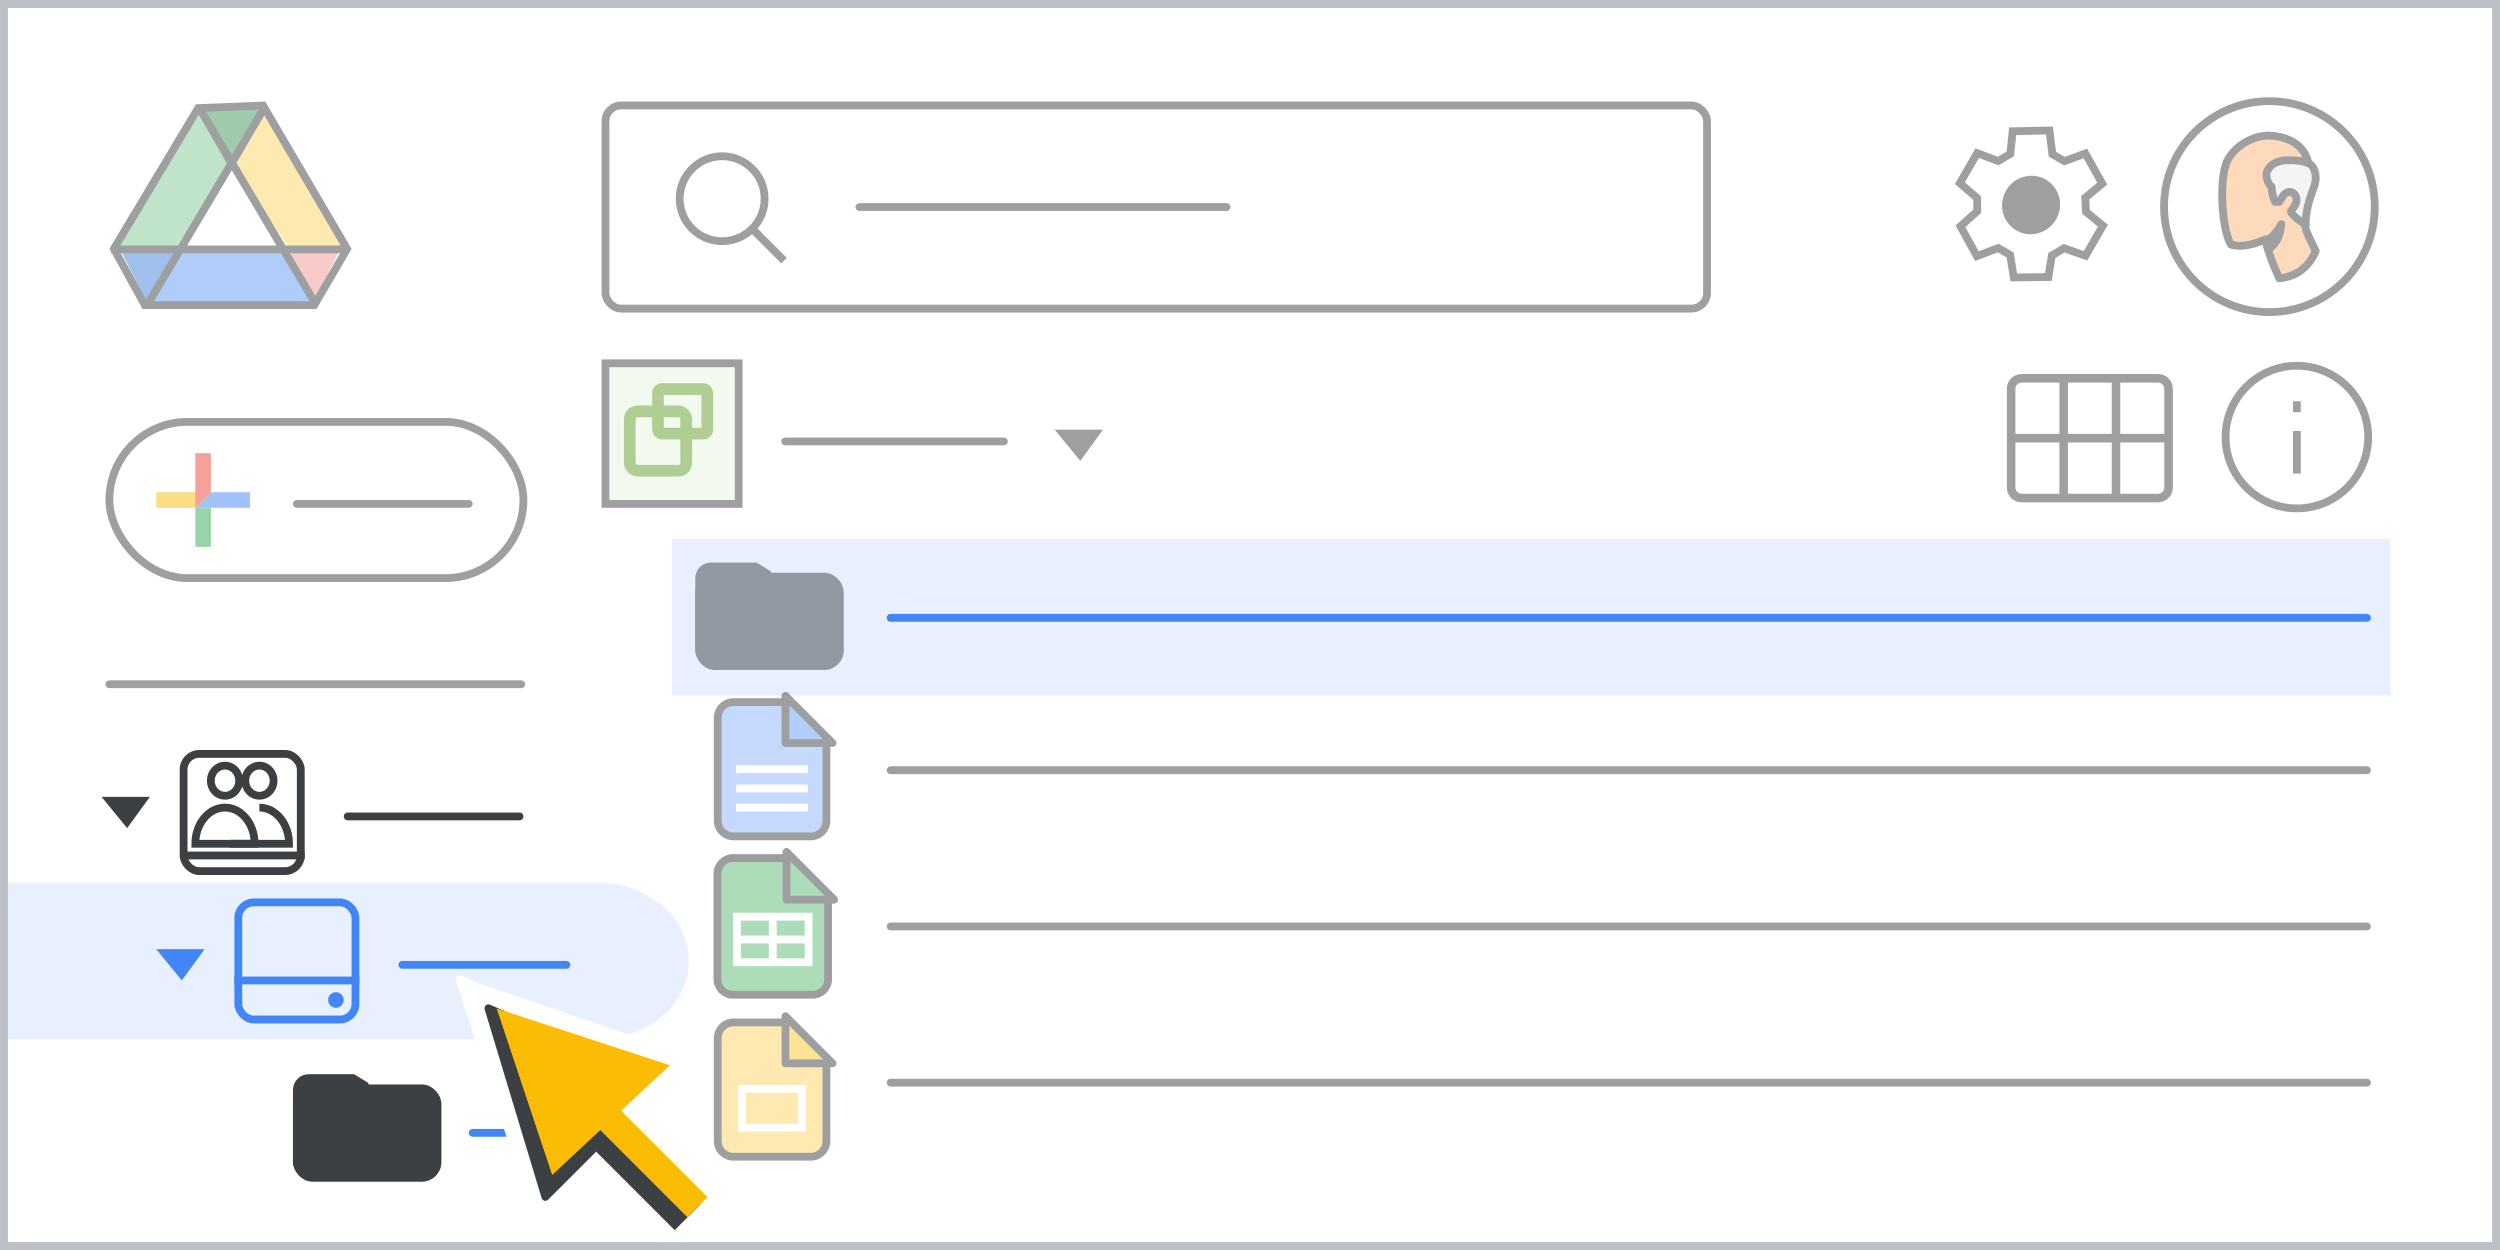 <?xml version="1.0" encoding="UTF-8"?>
<svg width="320px" height="160px" viewBox="0 0 320 160" version="1.1" xmlns="http://www.w3.org/2000/svg" xmlns:xlink="http://www.w3.org/1999/xlink">
    <rect x="0" y="0" width="320" height="160" fill="#333333" stroke="none"/>
    <title>team-drive-32</title>
    <g id="team-drive-32" stroke="none" stroke-width="1" fill="none" fill-rule="evenodd">
        <rect id="border/bg" stroke="#BDC1C6" fill="#FFFFFF" x="0.5" y="0.5" width="319" height="159"></rect>
        <g id="search" opacity="0.5" transform="translate(77, 13)" stroke="#3C4043">
            <rect id="Rectangle" fill="#FFFFFF" x="0.5" y="0.5" width="141" height="26" rx="2"></rect>
            <line x1="33" y1="13.5" x2="80" y2="13.5" id="Line-2" stroke-linecap="round" stroke-linejoin="round"></line>
            <g id="Group" transform="translate(10, 7)">
                <circle id="Oval" cx="5.435" cy="5.435" r="5.435"></circle>
                <line x1="9.706" y1="9.706" x2="13" y2="13" id="Line-6" stroke-linecap="square"></line>
            </g>
        </g>
        <g id="screen" transform="translate(1, 13)">
            <g id="Group-3" transform="translate(0, 100)" fill="#E8F0FE">
                <rect id="Rectangle" x="0" y="0" width="77" height="20"></rect>
                <ellipse id="Oval" cx="75.5" cy="10" rx="11.667" ry="10"></ellipse>
            </g>
            <g id="Logos/drive" opacity="0.5" transform="translate(13, 0)">
                <g id="Group-44">
                    <g id="Group-6" transform="translate(0, -0)">
                        <g id="Group-5" transform="translate(1.107, 0.964)">
                            <polygon id="Triangle-Copy" fill="#4081DA" transform="translate(4.152, 21.524) scale(1, -1) translate(-4.152, -21.524) " points="4.152 17.463 8.304 25.585 0 25.585"></polygon>
                            <polygon id="Triangle-Copy" fill="#F29891" transform="translate(24.798, 21.266) scale(-1, -1) translate(-24.798, -21.266) " points="24.517 17.96 28.401 24.372 21.195 24.572"></polygon>
                            <polygon id="Path-15" fill="#FDD663" points="19.098 0 14.946 7.31 21.304 17.869 29.615 17.77"></polygon>
                            <polygon id="Path-15" fill="#629AF6" transform="translate(15.12, 23.317) rotate(-240) translate(-15.12, -23.317) " points="11.228 14.064 7.617 20.634 14.508 32.569 22.623 31.775"></polygon>
                            <polygon id="Path-15" fill="#81C995" transform="translate(7.334, 8.934) scale(-1, 1) translate(-7.334, -8.934) " points="4.152 0 3.77510523e-13 7.31 6.358 17.869 14.668 17.77"></polygon>
                            <polygon id="Triangle" fill="#3F965A" transform="translate(14.531, 4.061) scale(1, -1) translate(-14.531, -4.061) " points="14.506 0 19.098 8.122 9.964 8.122"></polygon>
                            <polygon id="Triangle" fill="#FFFFFF" points="14.668 7.31 21.904 17.751 7.473 17.751"></polygon>
                        </g>
                        <path d="M19.671,0.508 C21.366,3.41 24.952,9.526 30.43,18.854 L30.43,18.854 L26.234,26.049 L4.534,26.049 L0.576,18.847 L8.231,6.071 L8.533,5.565 L9.23,4.403 L11.366,0.836 Z" id="Triangle" stroke="#3C4043"></path>
                        <line x1="0.722" y1="18.924" x2="29.508" y2="18.924" id="Line-13" stroke="#3C4043" stroke-linecap="square"></line>
                    </g>
                    <line x1="5.151" y1="25.537" x2="19.543" y2="1.292" id="Line-14" stroke="#3C4043" stroke-linecap="square"></line>
                    <line x1="11.793" y1="25.537" x2="26.186" y2="1.292" id="Line-14" stroke="#3C4043" stroke-linecap="square" transform="translate(18.99, 13.414) scale(-1, 1) translate(-18.99, -13.414) "></line>
                </g>
            </g>
            <line x1="13" y1="74.585" x2="65.713" y2="74.585" id="Stroke-205-Copy-3" stroke="#3C4043" opacity="0.5" stroke-linecap="round" stroke-linejoin="round"></line>
        </g>
        <rect id="Rectangle" fill="#E8F0FE" x="86" y="69" width="220" height="20"></rect>
        <line x1="114" y1="79.085" x2="302.97" y2="79.085" id="Stroke-205-Copy-3" stroke="#4285F4" stroke-linecap="round" stroke-linejoin="round"></line>
        <line x1="114" y1="98.585" x2="302.97" y2="98.585" id="Stroke-205-Copy-2" stroke="#9D9FA1" stroke-linecap="round" stroke-linejoin="round"></line>
        <line x1="114" y1="118.585" x2="302.97" y2="118.585" id="Stroke-205-Copy-3" stroke="#9D9FA1" stroke-linecap="round" stroke-linejoin="round"></line>
        <line x1="114" y1="138.585" x2="302.97" y2="138.585" id="Stroke-205-Copy-2" stroke="#9D9FA1" stroke-linecap="round" stroke-linejoin="round"></line>
        <g id="Logos/docs" opacity="0.5" transform="translate(91.87, 89.87)">
            <g id="Group-42">
                <path d="M2,0 L8.66,0 L8.66,0 L13.913,4.755 L13.913,15.187 C13.913,16.291 13.018,17.187 11.913,17.187 L2,17.187 C0.895,17.187 1.3527075e-16,16.291 0,15.187 L0,2 C-1.3527075e-16,0.895 0.895,2.02906125e-16 2,0 Z" id="Rectangle" stroke="#3C4043" fill="#8AB4F8"></path>
                <line x1="2.864" y1="11.049" x2="11.049" y2="11.049" id="Line-11" stroke="#FFFFFF" stroke-linecap="square"></line>
                <line x1="2.864" y1="8.593" x2="11.049" y2="8.593" id="Line-11" stroke="#FFFFFF" stroke-linecap="square"></line>
                <line x1="2.864" y1="13.504" x2="11.049" y2="13.504" id="Line-11" stroke="#FFFFFF" stroke-linecap="square"></line>
                <path d="M14.702,-0.082 L8.666,5.941 L8.666,-0.082 L14.702,-0.082 Z" id="Path-5" stroke="#3C4043" fill="#669DF6" stroke-linejoin="round" transform="translate(11.33, 2.577) rotate(-90) translate(-11.33, -2.577) "></path>
            </g>
        </g>
        <g id="folder" transform="translate(37.5, 137.5)" fill="#3C4043" stroke="#3C4043">
            <path d="M7.686,0.5 L9.221,1.443 C9.29,1.615 9.328,1.803 9.328,2 L9.328,2 L9.328,11.103 C9.328,11.517 9.16,11.892 8.888,12.164 C8.617,12.435 8.242,12.603 7.828,12.603 L7.828,12.603 L2,12.603 C1.586,12.603 1.211,12.435 0.939,12.164 C0.668,11.892 0.5,11.517 0.5,11.103 L0.5,11.103 L0.5,2 C0.5,1.586 0.668,1.211 0.939,0.939 C1.211,0.668 1.586,0.5 2,0.5 L2,0.5 L7.686,0.5 Z" id="Combined-Shape"></path>
            <rect id="Rectangle" x="0.5" y="1.81" width="18" height="11.448" rx="2"></rect>
        </g>
        <g id="Logos/slides" opacity="0.5" transform="translate(91.87, 130.87)">
            <g id="Group-42" stroke="#3C4043">
                <path d="M2,0 L8.66,0 L8.66,0 L13.913,4.755 L13.913,15.187 C13.913,16.291 13.018,17.187 11.913,17.187 L2,17.187 C0.895,17.187 1.3527075e-16,16.291 0,15.187 L0,2 C-1.3527075e-16,0.895 0.895,2.02906125e-16 2,0 Z" id="Rectangle" fill="#FDD663"></path>
                <path d="M14.702,-0.082 L8.666,5.941 L8.666,-0.082 L14.702,-0.082 Z" id="Path-5" fill="#FBC72E" stroke-linejoin="round" transform="translate(11.33, 2.577) rotate(-90) translate(-11.33, -2.577) "></path>
            </g>
            <rect id="Rectangle" stroke="#FFFFFF" x="3.109" y="8.491" width="7.696" height="4.999"></rect>
        </g>
        <g id="Logos/sheets" opacity="0.5" transform="translate(91.833, 109.833)">
            <g id="Group-42">
                <path d="M2,0 L8.818,0 L8.818,0 L14.167,4.842 L14.167,15.5 C14.167,16.605 13.271,17.5 12.167,17.5 L2,17.5 C0.895,17.5 1.3527075e-16,16.605 0,15.5 L0,2 C-1.3527075e-16,0.895 0.895,2.02906125e-16 2,0 Z" id="Rectangle" stroke="#3C3C3C" fill="#5BBA73"></path>
                <g id="Group" transform="translate(2.5, 7.5)" stroke="#FFFFFF">
                    <line x1="0.417" y1="2.917" x2="8.75" y2="2.917" id="Line-11" stroke-linecap="square"></line>
                    <rect id="Rectangle" x="0" y="0" width="9.167" height="5.833"></rect>
                    <line x1="4.583" y1="0.417" x2="4.583" y2="5.417" id="Line-12" stroke-linecap="square"></line>
                </g>
                <path d="M14.948,-0.074 L8.833,6.027 L8.833,-0.074 L14.948,-0.074 Z" id="Path-5" stroke="#3C4043" fill="#5BBA73" stroke-linejoin="round" transform="translate(11.536, 2.624) rotate(-90) translate(-11.536, -2.624) "></path>
            </g>
        </g>
        <line x1="44.5" y1="104.5" x2="66.5" y2="104.5" id="Stroke-205-Copy-2" stroke="#3C4043" stroke-linecap="round" stroke-linejoin="round"></line>
        <line x1="51.5" y1="123.5" x2="72.5" y2="123.5" id="Stroke-205-Copy-2" stroke="#4285F4" stroke-linecap="round" stroke-linejoin="round"></line>
        <line x1="60.5" y1="145" x2="81.5" y2="145" id="Stroke-205-Copy-2" stroke="#4285F4" stroke-linecap="round" stroke-linejoin="round"></line>
        <polygon id="Path-4" fill="#3C4043" points="13 102 19.182 102 16.273 106"></polygon>
        <polygon id="Path-4" fill="#4285F4" points="20 121.5 26.182 121.5 23.273 125.5"></polygon>
        <g id="Shared-drives" transform="translate(23, 96)" stroke="#3C4043">
            <g id="Icons/users" transform="translate(2, 2)" fill-rule="nonzero">
                <path d="M3.799,3.86 C4.534,3.86 5.196,3.389 5.477,2.667 C5.757,1.946 5.601,1.115 5.081,0.564 C4.561,0.012 3.779,-0.152 3.101,0.148 C2.423,0.448 1.981,1.154 1.983,1.934 C1.983,2.446 2.175,2.936 2.515,3.297 C2.856,3.658 3.318,3.861 3.799,3.86 Z" id="Path" stroke-linecap="round" stroke-linejoin="round"></path>
                <path d="M8.206,3.86 C8.94,3.86 9.603,3.389 9.884,2.667 C10.164,1.946 10.008,1.115 9.488,0.564 C8.968,0.012 8.186,-0.152 7.508,0.148 C6.829,0.448 6.388,1.154 6.39,1.934 C6.39,2.446 6.581,2.936 6.922,3.297 C7.263,3.658 7.725,3.861 8.206,3.86 Z" id="Path" stroke-linecap="round" stroke-linejoin="round"></path>
                <path d="M8.206,5.372 C7.147,5.372 6.189,5.901 5.5,6.753 C4.824,7.589 4.407,8.736 4.407,10 C5.388,10 6.124,10 6.615,10 C7.811,10 9.607,10 12,10" id="Path" transform="translate(8.203, 7.686) scale(-1, 1) translate(-8.203, -7.686) "></path>
                <path d="M3.799,5.372 C1.701,5.372 0,7.447 0,10 L7.593,10 C7.593,7.447 5.892,5.372 3.799,5.372 Z" id="Path"></path>
            </g>
            <rect id="Rectangle" x="0.5" y="0.5" width="15" height="15" rx="2"></rect>
            <line x1="1.222" y1="13.5" x2="15.5" y2="13.5" id="Line-8" stroke-linecap="square"></line>
        </g>
        <g id="drive" transform="translate(30, 115)">
            <rect id="Rectangle" stroke="#4285F4" x="0.5" y="0.5" width="15" height="15" rx="2"></rect>
            <circle id="Oval" fill="#4285F4" cx="13" cy="13" r="1"></circle>
            <line x1="0.5" y1="10.5" x2="15.5" y2="10.5" id="Line-7" stroke="#4285F4" stroke-linecap="square"></line>
        </g>
        <g id="Group-22-Copy-3" opacity="0.5" transform="translate(77, 46)">
            <rect id="Rectangle" stroke="#3E4043" fill="#E6F5DF" x="0.5" y="0.5" width="17.05" height="18"></rect>
            <rect id="Rectangle" stroke="#629E28" stroke-width="1.5" x="3.61" y="6.65" width="7.22" height="7.6" rx="1"></rect>
            <rect id="Rectangle" stroke="#629E28" stroke-width="1.5" x="7.22" y="3.8" width="6.317" height="5.7" rx="0.5"></rect>
        </g>
        <line x1="100.5" y1="56.5" x2="128.5" y2="56.5" id="Stroke-205-Copy-3" stroke="#3C4043" opacity="0.5" stroke-linecap="round" stroke-linejoin="round"></line>
        <polygon id="Path-4" fill="#3C4043" opacity="0.5" points="135 55 141.182 55 138.273 59"></polygon>
        <g id="Icons/info-dark-grey" opacity="0.5" transform="translate(284.372, 46.319)" stroke="#3C4043">
            <line x1="9.628" y1="9.347" x2="9.628" y2="13.795" id="Line" stroke-linecap="square"></line>
            <line x1="9.628" y1="5.938" x2="9.628" y2="5.539" id="Line" stroke-linecap="square"></line>
            <circle id="Oval" cx="9.628" cy="9.628" r="9.128"></circle>
        </g>
        <g id="calendar_view_month_BASELINE_P900-(1)" opacity="0.5" transform="translate(257, 48)" fill="#3C4043" fill-rule="nonzero" stroke="#3C4043" stroke-width="0.25">
            <path d="M1.81,16.172 C1.287,16.172 0.855,16.001 0.513,15.659 C0.171,15.318 0,14.885 0,14.362 L0,1.81 C0,1.287 0.171,0.855 0.513,0.513 C0.855,0.171 1.287,0 1.81,0 L19.19,0 C19.713,0 20.145,0.171 20.487,0.513 C20.829,0.855 21,1.287 21,1.81 L21,14.362 C21,14.885 20.829,15.318 20.487,15.659 C20.145,16.001 19.713,16.172 19.19,16.172 L1.81,16.172 Z M0.845,7.664 C0.845,7.664 0.845,7.664 0.845,7.664 C0.845,7.664 0.845,7.664 0.845,7.664 L6.728,7.664 C6.728,7.664 6.728,7.664 6.728,7.664 C6.728,7.664 6.728,7.664 6.728,7.664 L6.728,0.845 C6.728,0.845 6.728,0.845 6.728,0.845 C6.728,0.845 6.728,0.845 6.728,0.845 L1.81,0.845 C1.529,0.845 1.297,0.935 1.116,1.116 C0.935,1.297 0.845,1.529 0.845,1.81 L0.845,7.664 Z M7.573,7.664 L13.427,7.664 C13.427,7.664 13.427,7.664 13.427,7.664 C13.427,7.664 13.427,7.664 13.427,7.664 L13.427,0.845 C13.427,0.845 13.427,0.845 13.427,0.845 C13.427,0.845 13.427,0.845 13.427,0.845 L7.573,0.845 C7.573,0.845 7.573,0.845 7.573,0.845 C7.573,0.845 7.573,0.845 7.573,0.845 L7.573,7.664 C7.573,7.664 7.573,7.664 7.573,7.664 C7.573,7.664 7.573,7.664 7.573,7.664 Z M14.272,7.664 L20.155,7.664 C20.155,7.664 20.155,7.664 20.155,7.664 C20.155,7.664 20.155,7.664 20.155,7.664 L20.155,1.81 C20.155,1.529 20.065,1.297 19.884,1.116 C19.703,0.935 19.471,0.845 19.19,0.845 L14.272,0.845 C14.272,0.845 14.272,0.845 14.272,0.845 C14.272,0.845 14.272,0.845 14.272,0.845 L14.272,7.664 C14.272,7.664 14.272,7.664 14.272,7.664 C14.272,7.664 14.272,7.664 14.272,7.664 Z M6.728,15.328 C6.728,15.328 6.728,15.328 6.728,15.328 C6.728,15.328 6.728,15.328 6.728,15.328 L6.728,8.509 C6.728,8.509 6.728,8.509 6.728,8.509 C6.728,8.509 6.728,8.509 6.728,8.509 L0.845,8.509 C0.845,8.509 0.845,8.509 0.845,8.509 C0.845,8.509 0.845,8.509 0.845,8.509 L0.845,14.362 C0.845,14.644 0.935,14.875 1.116,15.056 C1.297,15.237 1.529,15.328 1.81,15.328 L6.728,15.328 Z M7.573,15.328 L13.427,15.328 C13.427,15.328 13.427,15.328 13.427,15.328 C13.427,15.328 13.427,15.328 13.427,15.328 L13.427,8.509 C13.427,8.509 13.427,8.509 13.427,8.509 C13.427,8.509 13.427,8.509 13.427,8.509 L7.573,8.509 C7.573,8.509 7.573,8.509 7.573,8.509 C7.573,8.509 7.573,8.509 7.573,8.509 L7.573,15.328 C7.573,15.328 7.573,15.328 7.573,15.328 C7.573,15.328 7.573,15.328 7.573,15.328 Z M14.272,15.328 L19.19,15.328 C19.471,15.328 19.703,15.237 19.884,15.056 C20.065,14.875 20.155,14.644 20.155,14.362 L20.155,8.509 C20.155,8.509 20.155,8.509 20.155,8.509 C20.155,8.509 20.155,8.509 20.155,8.509 L14.272,8.509 C14.272,8.509 14.272,8.509 14.272,8.509 C14.272,8.509 14.272,8.509 14.272,8.509 L14.272,15.328 C14.272,15.328 14.272,15.328 14.272,15.328 C14.272,15.328 14.272,15.328 14.272,15.328 Z" id="Shape"></path>
        </g>
        <g id="create-button" opacity="0.5" transform="translate(14, 54)" stroke="#3C4043">
            <rect id="Rectangle" fill="#FFFFFF" x="0" y="0" width="53" height="20" rx="10"></rect>
            <line x1="24" y1="10.5" x2="46" y2="10.5" id="Line-Copy-6" stroke-linecap="round"></line>
        </g>
        <g id="Branded-Icon" opacity="0.5" transform="translate(20, 58)">
            <g id="gFAB">
                <polygon id="Fill-2" fill="#4285F4" points="5 5 5 7 7.032 7 12 7 12 5"></polygon>
                <polygon id="Fill-3" fill="#FBBC05" points="5 5 0 5 0 7 5 7 7 5"></polygon>
                <rect id="Rectangle" fill="#34A853" x="5" y="7" width="2" height="5"></rect>
                <polygon id="Fill-4" fill="#EA4335" points="5 0 5 7 7 5 7 0"></polygon>
            </g>
        </g>
        <g id="Icons/settings-dark-grey" opacity="0.5" transform="translate(247.366, 13.424)">
            <g id="gear" transform="translate(12.685, 12.685) rotate(-60) translate(-12.685, -12.685) translate(3.399, 3.399)">
                <polygon id="Path-4" stroke="#3C4043" points="11.896 2.823 11.443 0 6.995 0 6.452 2.86 5.016 3.714 2.261 2.823 0 6.553 2.261 8.396 2.261 10.156 0 12.01 2.261 15.812 4.865 14.82 6.452 15.711 6.995 18.571 11.443 18.571 11.896 15.812 13.408 14.82 16.065 15.812 18.321 12.01 16.13 10.177 16.13 8.396 18.571 6.553 16.13 2.525 13.484 3.714"></polygon>
                <ellipse id="Oval" fill="#3C4043" cx="9.136" cy="9.286" rx="3.762" ry="3.696"></ellipse>
            </g>
        </g>
        <g id="People/profile3" opacity="0.5" transform="translate(290.485, 26.447) scale(-1, 1) translate(-290.485, -26.447) translate(277, 12.947)">
            <g id="Group-22-Copy-2" stroke="#3C4043">
                <ellipse id="Oval" cx="13.485" cy="13.5" rx="13.485" ry="13.5"></ellipse>
            </g>
            <g id="Group-13" transform="translate(7.56, 4.41)">
                <path d="M4.661,18.269 C4.661,18.269 5.88,15.733 6.477,13.294 C6.477,13.294 9.035,14.55 10.851,13.946 C10.851,13.946 11.64,12.835 11.903,9.333 C12.047,7.57 11.999,4.624 11.33,3.247 C10.589,1.677 8.127,-0.376 5.187,0.059 C1.195,0.663 0.263,3.416 0.98,7.256 C1.84,11.821 1.386,11.821 0,14.767 C0.024,14.743 0.98,17.931 4.661,18.269" id="Fill-1" fill="#FBB57A"></path>
                <path d="M4.661,18.269 C4.661,18.269 5.88,15.733 6.477,13.294 C6.477,13.294 9.035,14.55 10.851,13.946 C10.851,13.946 11.64,12.835 11.903,9.333 C12.047,7.57 11.999,4.624 11.33,3.247 C10.589,1.677 8.127,-0.376 5.187,0.059 C1.195,0.663 0.263,3.416 0.98,7.256 C1.84,11.821 1.386,11.821 0,14.767 C0.024,14.743 0.98,17.931 4.661,18.269 Z" id="Stroke-3" stroke="#3D4043" stroke-linecap="round" stroke-linejoin="round"></path>
                <path d="M1.263,11.339 C1.263,11.339 2.95,10.499 3.188,9.658 C2.927,9.394 2.451,8.77 2.451,8.241 C2.451,7.497 2.998,7.233 3.236,7.209 C3.759,7.161 4.091,7.593 4.091,7.593 L4.686,8.481 L5.209,8.481 C5.446,7.977 5.637,7.233 5.637,6.56 C6.207,6.128 6.469,5.023 6.183,4.471 C5.708,3.534 4.638,3.15 3.497,3.15 C3.093,3.15 1.904,3.126 0.906,3.558 C0.122,3.895 -0.116,5.047 0.05,5.96 C0.169,6.608 0.811,7.977 1.049,9.25 C1.405,11.027 1.263,11.339 1.263,11.339" id="Fill-5" fill="#EAEAEA"></path>
                <path d="M1.263,11.339 C1.263,11.339 2.95,10.499 3.188,9.658 C2.927,9.394 2.451,8.77 2.451,8.241 C2.451,7.497 2.998,7.233 3.236,7.209 C3.759,7.161 4.091,7.593 4.091,7.593 L4.686,8.481 L5.209,8.481 C5.446,7.977 5.637,7.233 5.637,6.56 C6.207,6.128 6.469,5.023 6.183,4.471 C5.708,3.534 4.638,3.15 3.497,3.15 C3.093,3.15 1.904,3.126 0.906,3.558 C0.122,3.895 -0.116,5.047 0.05,5.96 C0.169,6.608 0.811,7.977 1.049,9.25 C1.405,11.027 1.263,11.339 1.263,11.339 Z" id="Stroke-7" stroke="#3D4043" stroke-linecap="round" stroke-linejoin="round"></path>
                <path d="M6.004,14.489 C6.004,14.489 4.615,13.834 4.41,11.339 C4.41,11.339 5.093,12.826 6.3,13.38 C6.3,13.38 6.231,13.658 6.186,13.884 C6.095,14.136 6.004,14.489 6.004,14.489" id="Fill-9" fill="#3C4043"></path>
                <path d="M6.004,14.489 C6.004,14.489 4.615,13.834 4.41,11.339 C4.41,11.339 5.093,12.826 6.3,13.38 C6.3,13.38 6.231,13.658 6.186,13.884 C6.095,14.136 6.004,14.489 6.004,14.489 Z" id="Stroke-11" stroke="#3C4043" stroke-linecap="round" stroke-linejoin="round"></path>
            </g>
        </g>
        <g id="UI/arrow" transform="translate(48.295, 115.2)" fill-rule="nonzero">
            <g id="white-bg" transform="translate(0, 0)" fill="#FFFFFF">
                <g id="Group" transform="translate(26.001, 26.001) rotate(-45) translate(-26.001, -26.001) translate(11.379, 3.852)">
                    <g id="Group-3" transform="translate(0, 0)">
                        <polygon id="Triangle" stroke="#FFFFFF" stroke-linejoin="round" points="14.921 0 24.6 25.353 18.551 19.86 14.518 29.156 0 29.156"></polygon>
                        <polygon id="Triangle" points="15.531 0.589 29.243 28.567 3.732 27.608"></polygon>
                    </g>
                    <g id="Group-2" transform="translate(9.02, 27.08)">
                        <polygon id="Rectangle" points="0.644 0.106 10.384 1.03581341e-13 10.933 17.219 0 17.219"></polygon>
                    </g>
                </g>
            </g>
            <g id="Group-5-2" transform="translate(5.794, 5.889)">
                <g id="Group" transform="translate(21.263, 21.263) rotate(-45) translate(-21.263, -21.263) translate(9.666, 2.789)">
                    <polygon id="Triangle" stroke="#3C4043" fill="#3C4043" stroke-linejoin="round" points="11.919 0 19.65 19.328 14.818 15.14 11.597 22.227 0 22.227"></polygon>
                    <g id="Group-2" transform="translate(8.697, 19.896)">
                        <polygon id="Rectangle" fill="#3C4043" points="2.24316445e-11 1.724 4.058 1.639 4.556 17.051 -1.42424344e-12 17.051"></polygon>
                        <rect id="Rectangle" fill="#FBBC04" x="2.32" y="1.03581341e-13" width="3.644" height="17.025"></rect>
                    </g>
                    <polygon id="Triangle" fill="#FBBC04" points="12.649 0.774 23.193 21.582 2.61 20.853"></polygon>
                </g>
            </g>
        </g>
        <g id="folder" opacity="0.5" transform="translate(89, 72)" fill="#3C4043" stroke="#3C4043">
            <path d="M7.686,0.5 L9.221,1.443 C9.29,1.615 9.328,1.803 9.328,2 L9.328,2 L9.328,11.103 C9.328,11.517 9.16,11.892 8.888,12.164 C8.617,12.435 8.242,12.603 7.828,12.603 L7.828,12.603 L2,12.603 C1.586,12.603 1.211,12.435 0.939,12.164 C0.668,11.892 0.5,11.517 0.5,11.103 L0.5,11.103 L0.5,2 C0.5,1.586 0.668,1.211 0.939,0.939 C1.211,0.668 1.586,0.5 2,0.5 L2,0.5 L7.686,0.5 Z" id="Combined-Shape"></path>
            <rect id="Rectangle" x="0.5" y="1.81" width="18" height="11.448" rx="2"></rect>
        </g>
        <rect id="border/bg-copy" stroke="#BDC1C6" x="0.5" y="0.5" width="319" height="159"></rect>
    </g>
</svg>